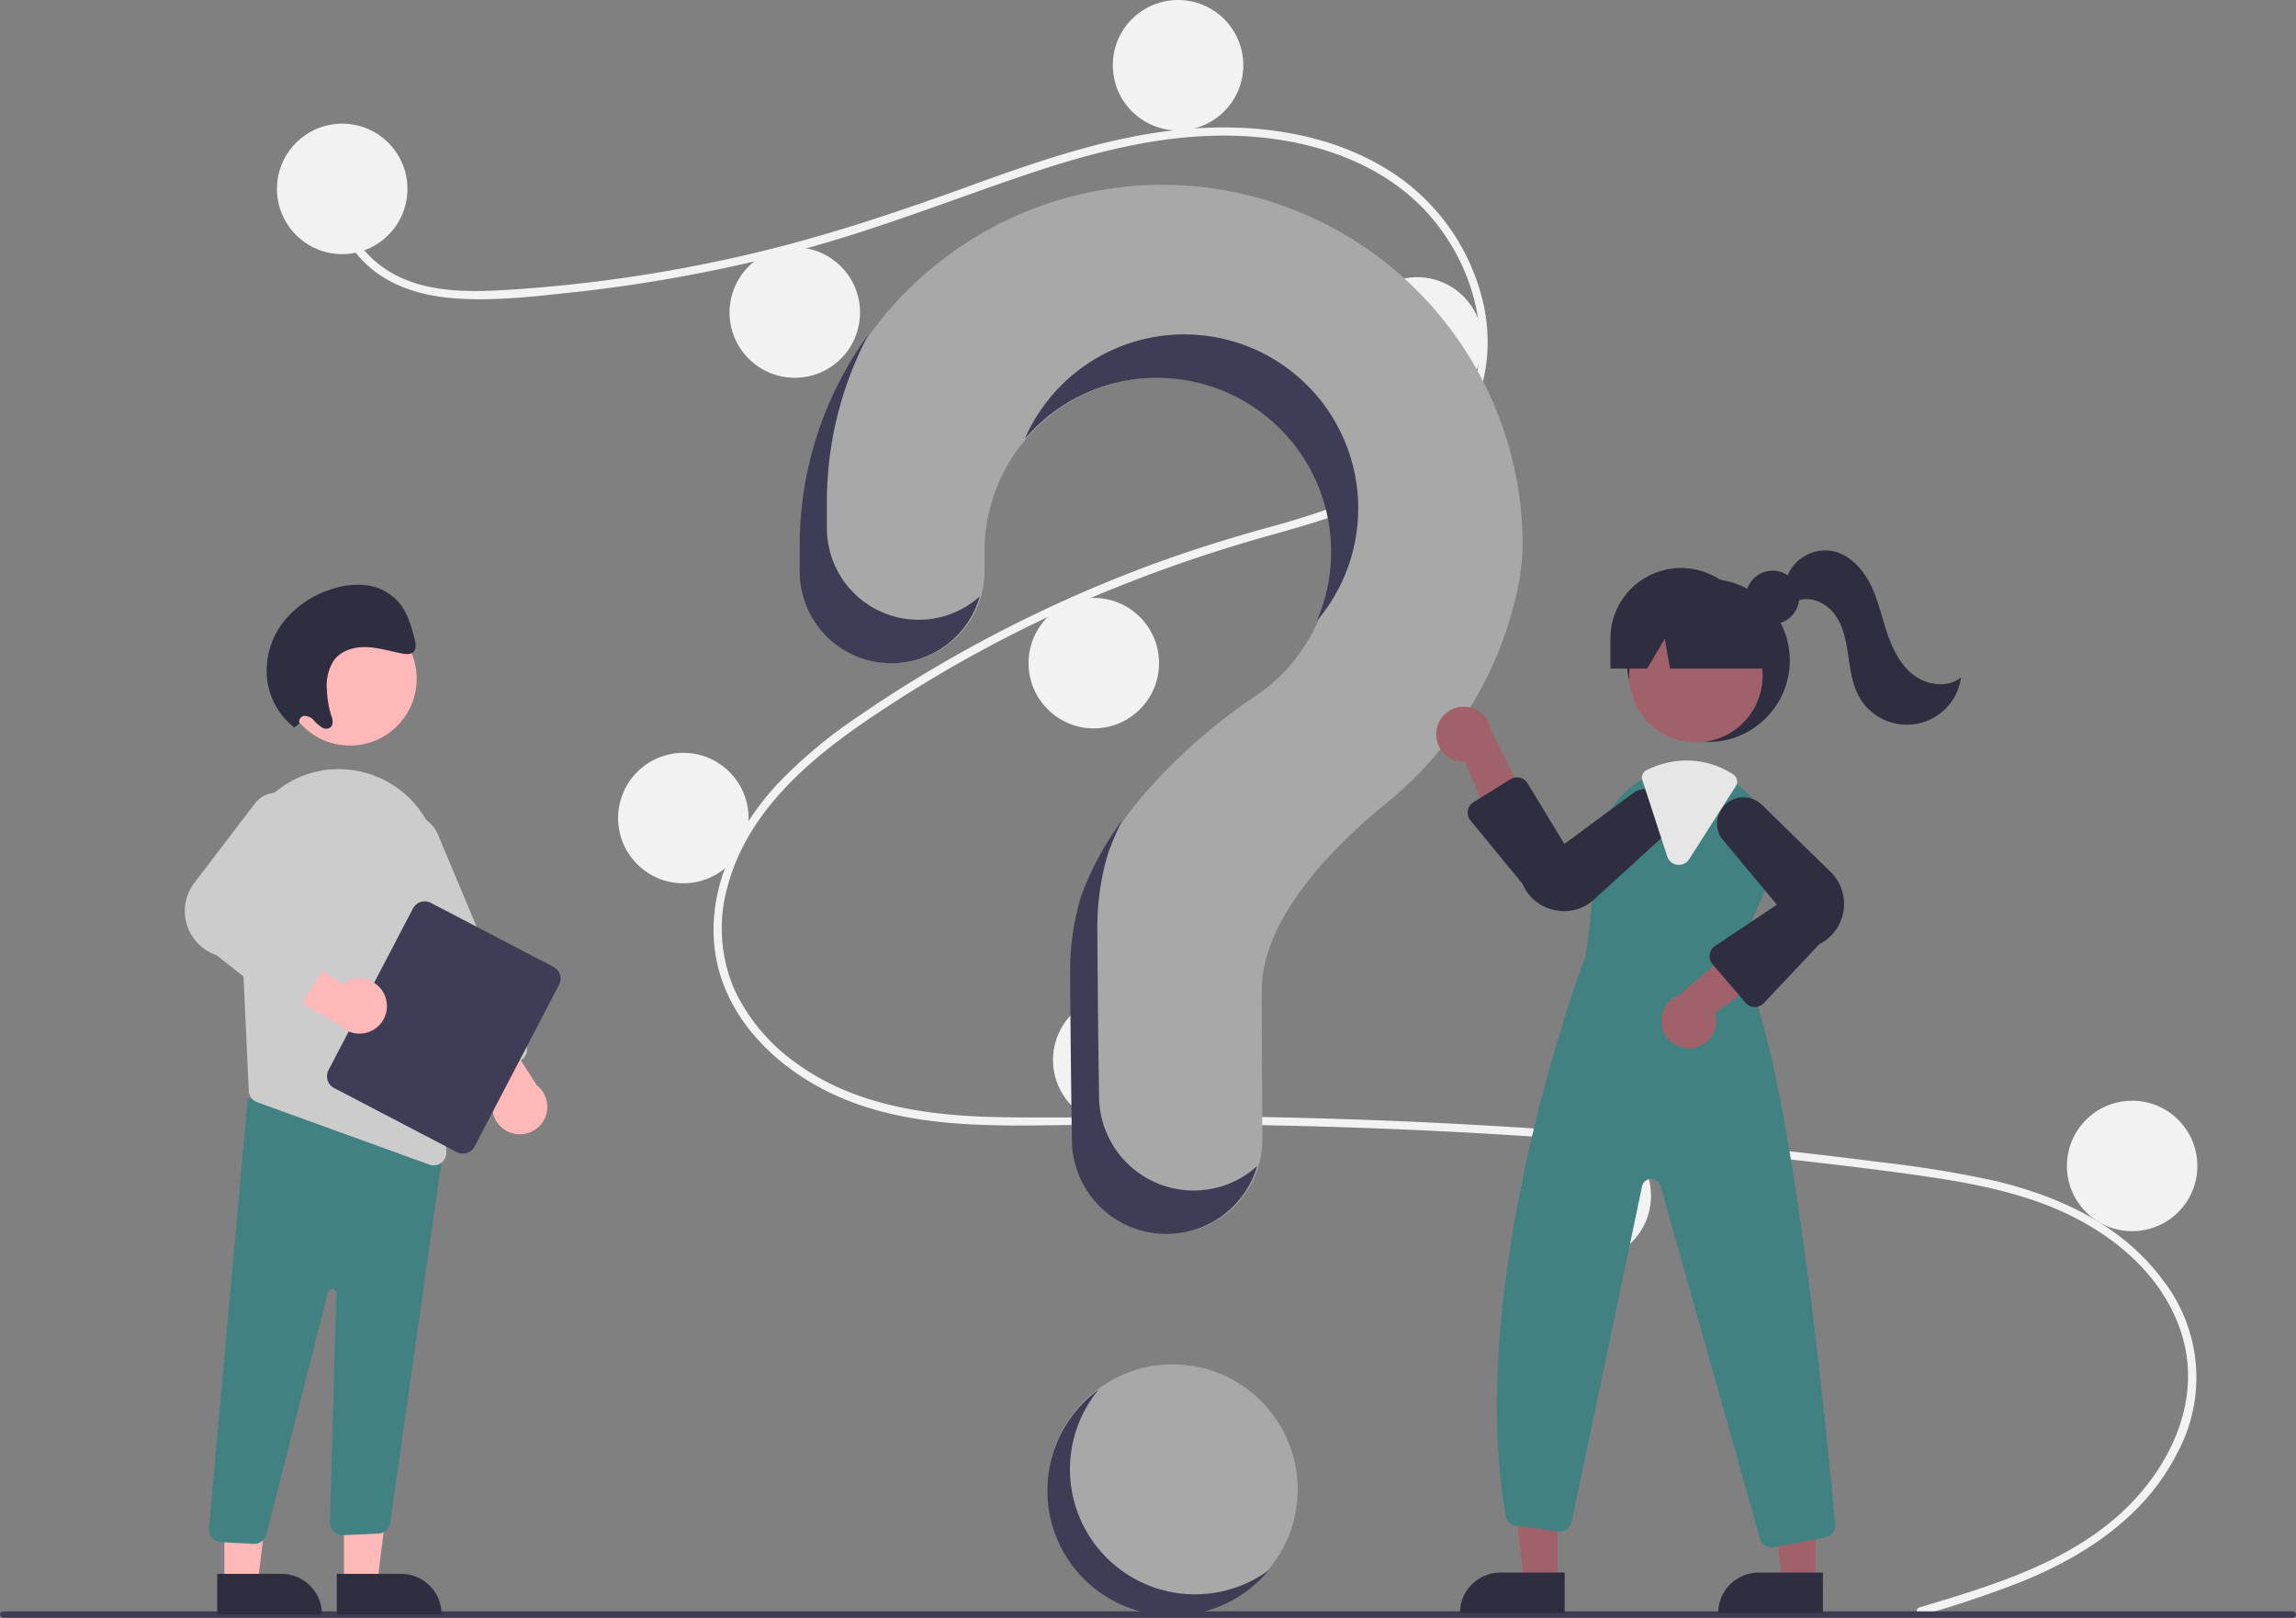 <svg id="undraw_Questions_re_1fy7" xmlns="http://www.w3.org/2000/svg" width="569.934" height="401.645" viewBox="0 0 569.934 401.645">
  <rect x="0" y="0" width="569.934" height="401.645" fill="#808080" stroke="none"/>
  <circle id="Ellipse_445" data-name="Ellipse 445" cx="31.038" cy="31.038" r="31.038" transform="translate(260.039 338.718)" fill="#a8a8a8"/>
  <path id="Path_883" data-name="Path 883" d="M694.381,566.673c17.364-5.215,35.824-10.653,49.6-23.05,12.306-11.078,20.613-27.994,15.515-44.608-5.088-16.58-20.326-27.635-36.059-33.133-8.923-3.119-18.259-4.849-27.591-6.208-10.145-1.477-20.334-2.688-30.518-3.853q-61.858-7.075-124.181-8.644c-20.5-.516-41-.5-61.5-.206-18.312.266-37.6.259-54.585-7.524-13.21-6.052-25.2-17.063-28.881-31.533-4.249-16.7,3.588-33.712,14.831-45.809a120.081,120.081,0,0,1,20-16.678c7.751-5.353,15.772-10.328,23.967-14.971A333.748,333.748,0,0,1,505.414,307.2c8.6-3.127,17.327-5.825,26.131-8.314a223.6,223.6,0,0,0,22.075-7.07c13.888-5.535,27.1-14.912,30.629-30.283,3.347-14.569-2.3-30.384-12.189-41.207-11.445-12.521-28.7-18.01-45.248-18.9-18.574-1-36.721,3.652-54.179,9.551-18.621,6.293-36.84,13.528-55.854,18.625a375.8,375.8,0,0,1-57.485,10.685c-9.5,1.012-19.291,2.154-28.849,1.38-8.011-.649-15.981-3.005-21.884-8.69-5.062-4.875-8.078-11.574-7.041-18.645.188-1.284,2.139-.738,1.952.538-1.262,8.606,4.588,16.537,11.8,20.6,8.332,4.7,18.47,4.7,27.746,4.164A362.9,362.9,0,0,0,402.74,231c19.292-4.406,37.9-10.706,56.478-17.435,17.648-6.391,35.691-12.628,54.546-14.012,16.36-1.2,33.569,1.182,47.822,9.732a52.9,52.9,0,0,1,24.671,34.424c2.868,14.051-1.1,28.194-11.74,38C563.5,291.863,548.4,296.2,534.331,300.2a368.153,368.153,0,0,0-52.22,18.692,327.81,327.81,0,0,0-49.121,27.616c-15.01,10.257-29.824,23.164-34.571,41.463a38.2,38.2,0,0,0,1.9,25.616,46.811,46.811,0,0,0,15.021,17.826C430.4,442.5,449.379,444.772,467.571,445c20.432.254,40.865-.435,61.3-.1q62.48,1.025,124.7,7.606,15.592,1.65,31.144,3.648a281.6,281.6,0,0,1,27.852,4.517c16.3,3.784,32.167,11.06,42.3,24.883a39.348,39.348,0,0,1,3.351,43.026c-7.781,15.31-22.356,25.048-37.835,31.446a268.447,268.447,0,0,1-25.472,8.6,1.013,1.013,0,0,1-.538-1.952Z" transform="translate(-217.883 -167.623)" fill="#f2f2f2"/>
  <circle id="Ellipse_446" data-name="Ellipse 446" cx="16.194" cy="16.194" r="16.194" transform="translate(68.751 30.701)" fill="#f2f2f2"/>
  <circle id="Ellipse_447" data-name="Ellipse 447" cx="16.194" cy="16.194" r="16.194" transform="translate(181.095 61.401)" fill="#f2f2f2"/>
  <circle id="Ellipse_448" data-name="Ellipse 448" cx="16.194" cy="16.194" r="16.194" transform="translate(276.232)" fill="#f2f2f2"/>
  <circle id="Ellipse_449" data-name="Ellipse 449" cx="16.194" cy="16.194" r="16.194" transform="translate(335.609 68.823)" fill="#f2f2f2"/>
  <circle id="Ellipse_450" data-name="Ellipse 450" cx="16.194" cy="16.194" r="16.194" transform="translate(255.316 148.442)" fill="#f2f2f2"/>
  <circle id="Ellipse_451" data-name="Ellipse 451" cx="16.194" cy="16.194" r="16.194" transform="translate(153.43 186.902)" fill="#f2f2f2"/>
  <circle id="Ellipse_452" data-name="Ellipse 452" cx="16.194" cy="16.194" r="16.194" transform="translate(261.388 246.954)" fill="#f2f2f2"/>
  <circle id="Ellipse_453" data-name="Ellipse 453" cx="16.194" cy="16.194" r="16.194" transform="translate(377.443 280.691)" fill="#f2f2f2"/>
  <circle id="Ellipse_454" data-name="Ellipse 454" cx="16.194" cy="16.194" r="16.194" transform="translate(513.065 273.268)" fill="#f2f2f2"/>
  <path id="Path_884" data-name="Path 884" d="M561.261,220.372a89.819,89.819,0,0,0-88.915,88.267c-.006.448-.009,3.6-.009,7.715a22.771,22.771,0,0,0,22.767,22.77h0a22.784,22.784,0,0,0,22.78-22.8c0-2.807,0-4.746,0-4.865a43.183,43.183,0,1,1,66.475,36.354l.008.01s-32.406,20.863-42.286,49.482l.008,0a63.425,63.425,0,0,0-2.614,18.061c0,2.514.148,24.507.434,42.358a23.472,23.472,0,0,0,23.474,23.091h0a23.478,23.478,0,0,0,23.477-23.623c-.1-16.348-.153-35.384-.153-36.766,0-17.573,16.953-35.083,30.878-46.5a93.656,93.656,0,0,0,32.21-51.279,58.536,58.536,0,0,0,1.686-12.708,89.571,89.571,0,0,0-90.218-89.569Z" transform="translate(-273.509 -174.487)" fill="#a8a8a8"/>
  <path id="Path_885" data-name="Path 885" d="M746.793,746.856H178.466a.8.8,0,0,1,0-1.607H746.793a.8.8,0,0,1,0,1.607Z" transform="translate(-177.662 -345.211)" fill="#3f3d56"/>
  <circle id="Ellipse_455" data-name="Ellipse 455" cx="20.242" cy="20.242" r="20.242" transform="translate(403.796 143.716)" fill="#2f2e41"/>
  <path id="Path_886" data-name="Path 886" d="M567.127,566.748h-8.272l-3.936-31.907h12.209Z" transform="translate(-180.495 -173.964)" fill="#a0616a"/>
  <path id="Path_887" data-name="Path 887" d="M547.153,578.626h15.953V588.67h-26A10.045,10.045,0,0,1,547.153,578.626Z" transform="translate(-174.702 -188.206)" fill="#2f2e41"/>
  <path id="Path_888" data-name="Path 888" d="M662.127,566.748h-8.272l-3.936-31.907h12.209Z" transform="translate(-211.395 -173.964)" fill="#a0616a"/>
  <path id="Path_889" data-name="Path 889" d="M642.153,578.626h15.953V588.67h-26A10.045,10.045,0,0,1,642.153,578.626Z" transform="translate(-205.602 -188.206)" fill="#2f2e41"/>
  <circle id="Ellipse_456" data-name="Ellipse 456" cx="16.572" cy="16.572" r="16.572" transform="translate(404.389 151.174)" fill="#a0616a"/>
  <path id="Path_890" data-name="Path 890" d="M787.628,481.977l7.415-17.037a21.175,21.175,0,0,0-4.689-24.021,21.5,21.5,0,0,0-2.072-1.8,20.874,20.874,0,0,0-12.813-4.433,21.712,21.712,0,0,0-9.041,2.011c-.243.108-.479.223-.722.337-.466.223-.924.466-1.37.715a21.374,21.374,0,0,0-10.594,16.113l-3.273,27.421c-.823,2.152-30.187,79.882-19.918,139.225a3.014,3.014,0,0,0,2.577,2.476l10.411,1.417a3.034,3.034,0,0,0,3.38-2.382L764.39,538.75a2.364,2.364,0,0,1,4.588-.155l24.682,87.567a3.017,3.017,0,0,0,2.908,2.213,3.467,3.467,0,0,0,.587-.054l12.719-2.449a3.017,3.017,0,0,0,2.45-3.245C810.455,601.784,800.522,497.382,787.628,481.977Z" transform="translate(-356.789 -244.196)" fill="#428181"/>
  <path id="Path_891" data-name="Path 891" d="M706.08,418.491a6.785,6.785,0,0,0,7.148,7.559l9.263,22.261,7.007-10.387-9.871-19.547a6.822,6.822,0,0,0-13.548.114Z" transform="translate(-349.522 -236.953)" fill="#a0616a"/>
  <path id="Path_892" data-name="Path 892" d="M796.49,524.834a6.785,6.785,0,0,0,5.686-8.713l19.49-14.2-11.734-4.394-16.709,14.154a6.822,6.822,0,0,0,3.267,13.149Z" transform="translate(-376.447 -264.638)" fill="#a0616a"/>
  <path id="Path_893" data-name="Path 893" d="M741.555,471.6a11.509,11.509,0,0,1-2.226-.219,11,11,0,0,1-8.061-6.488L718.29,449.068a3.037,3.037,0,0,1,.75-4.508l9.233-5.716a3.036,3.036,0,0,1,4.194,1.006l9.147,15.07,17.517-12.946a6.559,6.559,0,0,1,7.631,10.5l-17.484,15.949A10.966,10.966,0,0,1,741.555,471.6Z" transform="translate(-353.285 -245.401)" fill="#2f2e41"/>
  <path id="Path_894" data-name="Path 894" d="M817.831,497.786h-.071a3.041,3.041,0,0,1-2.234-1.06l-8.209-9.577a3.036,3.036,0,0,1,.621-4.5L823.309,472.4l-13.926-16.742a6.559,6.559,0,0,1,10.045-8.22l16.925,16.54a11.15,11.15,0,0,1-2.48,18.178l-13.833,14.678A3.041,3.041,0,0,1,817.831,497.786Z" transform="translate(-382.228 -247.787)" fill="#2f2e41"/>
  <path id="Path_895" data-name="Path 895" d="M790.888,458.094a3.134,3.134,0,0,1-.394-.025,3.01,3.01,0,0,1-2.5-2.071l-6.169-18.912a2.08,2.08,0,0,1,1.075-2.513l.2-.095c.182-.086.361-.172.545-.253a21.978,21.978,0,0,1,9.178-2.04,21.137,21.137,0,0,1,11.579,3.479,2.112,2.112,0,0,1,.608,2.9l-11.572,18.129a3.006,3.006,0,0,1-2.548,1.4Z" transform="translate(-374.14 -243.383)" fill="#e6e6e6"/>
  <circle id="Ellipse_457" data-name="Ellipse 457" cx="6.624" cy="6.624" r="6.624" transform="translate(433.373 141.674)" fill="#2f2e41"/>
  <path id="Path_896" data-name="Path 896" d="M787.654,361.365h0a17.543,17.543,0,0,0-17.543,17.543v7.422h9.129l4.366-7.422,1.31,7.422h27.7l-7.422-7.422a17.543,17.543,0,0,0-17.543-17.543Z" transform="translate(-370.364 -220.348)" fill="#2f2e41"/>
  <path id="Path_897" data-name="Path 897" d="M834.809,362a10.222,10.222,0,0,1,11.12-7.014c4.221.706,7.559,4.1,9.547,7.888s2.907,8.031,4.244,12.1,3.233,8.153,6.608,10.785,8.554,3.346,11.868.638a13.574,13.574,0,0,1-25.287,4.845c-1.749-3.112-2.2-6.759-2.719-10.29s-1.193-7.186-3.281-10.081-6-4.786-9.314-3.467Z" transform="translate(-391.408 -218.243)" fill="#2f2e41"/>
  <path id="Path_898" data-name="Path 898" d="M501.38,346.226h0a22.77,22.77,0,0,1-22.768-22.767c0-4.121,0-7.27.009-7.718a88.732,88.732,0,0,1,10.363-40.423,88.933,88.933,0,0,0-17.111,51.218c-.006.448-.009,3.6-.009,7.715a22.771,22.771,0,0,0,22.767,22.77h0a22.788,22.788,0,0,0,21.921-16.592A22.686,22.686,0,0,1,501.38,346.226Z" transform="translate(-273.355 -192.36)" fill="#3f3d56"/>
  <path id="Path_899" data-name="Path 899" d="M589.577,286.25a43.186,43.186,0,0,1,37.555,60.33,43.181,43.181,0,1,0-72.484-45.2A43.1,43.1,0,0,1,589.577,286.25Z" transform="translate(-300.282 -192.388)" fill="#3f3d56"/>
  <path id="Path_900" data-name="Path 900" d="M602.019,546.018h0a23.473,23.473,0,0,1-23.474-23.1c-.286-17.846-.434-39.84-.434-42.353a63.43,63.43,0,0,1,2.614-18.061l-.008,0a64.135,64.135,0,0,1,3.707-8.57A74.254,74.254,0,0,0,573.97,473.3l.008,0a63.429,63.429,0,0,0-2.614,18.061c0,2.514.148,24.507.434,42.358a23.472,23.472,0,0,0,23.474,23.091h0a23.481,23.481,0,0,0,22.536-16.9A23.386,23.386,0,0,1,602.019,546.018Z" transform="translate(-305.719 -250.458)" fill="#3f3d56"/>
  <path id="Path_901" data-name="Path 901" d="M126.54,567.2h8.272l3.936-31.907H126.538Z" transform="translate(-41.158 -174.112)" fill="#ffb8b8"/>
  <path id="Path_902" data-name="Path 902" d="M0,0H26V10.045H10.045A10.045,10.045,0,0,1,0,0H0Z" transform="translate(109.605 400.773) rotate(179.997)" fill="#2f2e41"/>
  <path id="Path_903" data-name="Path 903" d="M82.54,567.2h8.272L94.747,535.3H82.538Z" transform="translate(-26.847 -174.112)" fill="#ffb8b8"/>
  <path id="Path_904" data-name="Path 904" d="M0,0H26V10.045H10.045A10.045,10.045,0,0,1,0,0H0Z" transform="translate(79.917 400.772) rotate(179.997)" fill="#2f2e41"/>
  <path id="Path_905" data-name="Path 905" d="M265.581,667.047l-8.08-.425a3.153,3.153,0,0,1-2.981-3.351l9.657-106.923,44.473,12,4.285-1.169-13.4,94.655a3.169,3.169,0,0,1-2.941,2.661l-8.71.406a3.154,3.154,0,0,1-3.327-3.236l1.578-56.81a1.051,1.051,0,0,0-2.08-.243l-15.22,59.925a3.135,3.135,0,0,1-3.083,2.514C265.7,667.052,265.639,667.051,265.581,667.047Z" transform="translate(-202.659 -283.769)" fill="#428181"/>
  <circle id="Ellipse_458" data-name="Ellipse 458" cx="16.572" cy="16.572" r="16.572" transform="translate(70.295 151.949)" fill="#ffb8b8"/>
  <path id="Path_906" data-name="Path 906" d="M265.5,461.63l1.822,39.315.659,14.3a3.132,3.132,0,0,0,2.074,2.817l42.735,15.481a3.021,3.021,0,0,0,1.079.189,3.133,3.133,0,0,0,3.147-3.231l-1.752-70.69a24.918,24.918,0,0,0-20.744-24.073c-.413-.063-.834-.126-1.254-.182a24.459,24.459,0,0,0-19.679,6.37,25.125,25.125,0,0,0-8.087,19.7Z" transform="translate(-206.223 -244.42)" fill="#ccc"/>
  <path id="Path_907" data-name="Path 907" d="M357.122,554.63a6.79,6.79,0,0,1-3.623-10.274l-14.492-19.27,12.506-.774,11.845,18.418a6.822,6.822,0,0,1-6.236,11.9Z" transform="translate(-230.142 -273.348)" fill="#ffb8b8"/>
  <path id="Path_908" data-name="Path 908" d="M339.085,517.331a3.134,3.134,0,0,1-1.715-1.7l-21.833-52.018a8.41,8.41,0,1,1,15.508-6.509l21.833,52.019a3.157,3.157,0,0,1-1.687,4.128L341.5,517.32a3.132,3.132,0,0,1-2.414.012Z" transform="translate(-222.294 -249.811)" fill="#ccc"/>
  <path id="Path_909" data-name="Path 909" d="M298.328,525.924l20.97-40.153a3.292,3.292,0,0,1,4.436-1.392l30.438,15.9a3.292,3.292,0,0,1,1.392,4.436L334.6,544.865a3.292,3.292,0,0,1-4.436,1.392l-30.438-15.9A3.292,3.292,0,0,1,298.328,525.924Z" transform="translate(-216.789 -260.238)" fill="#3f3d56"/>
  <path id="Path_910" data-name="Path 910" d="M304.6,511.067a6.79,6.79,0,0,0-10.47-3.01l-20.093-13.329L274,507.258l19.086,10.736a6.822,6.822,0,0,0,11.511-6.928Z" transform="translate(-208.999 -263.726)" fill="#ffb8b8"/>
  <path id="Path_911" data-name="Path 911" d="M269.979,497.4l-16.421-13.007a11.581,11.581,0,0,1-5.279-18.309l14.91-19.54a6.812,6.812,0,0,1,11.558,6.939l-11.8,19.3L280.287,481a3.153,3.153,0,0,1,1.315,4.534l-7,11.075a3.159,3.159,0,0,1-2.137,1.424l-.052.008A3.168,3.168,0,0,1,269.979,497.4Z" transform="translate(-199.781 -247.24)" fill="#ccc"/>
  <path id="Path_912" data-name="Path 912" d="M283.918,401.972a1.44,1.44,0,0,1,1.253-1.9,3.327,3.327,0,0,1,2.345,1.157,9.334,9.334,0,0,0,2.072,1.779,1.783,1.783,0,0,0,2.346-.424,3.263,3.263,0,0,0-.125-2.533,24.9,24.9,0,0,1-1.1-6.592,11.607,11.607,0,0,1,1.66-7.05c1.784-2.513,4.974-3.467,7.993-3.4s5.989,1,8.979,1.59c1.032.2,2.246.307,2.936-.493.734-.851.465-2.228.152-3.376-.81-2.981-1.67-6.062-3.553-8.469a12.752,12.752,0,0,0-8.138-4.582,19.526,19.526,0,0,0-9.084,1.031,24.356,24.356,0,0,0-11.931,8.312A19.727,19.727,0,0,0,275.96,391.6a17.993,17.993,0,0,0,6.67,11.372Z" transform="translate(-209.573 -222.354)" fill="#2f2e41"/>
  <path id="Path_913" data-name="Path 913" d="M587.229,711.9a31.034,31.034,0,0,1-11.518-48.236,31.036,31.036,0,1,0,42.218,44.846A31.017,31.017,0,0,1,587.229,711.9Z" transform="translate(-302.991 -318.673)" fill="#3f3d56"/>
</svg>
